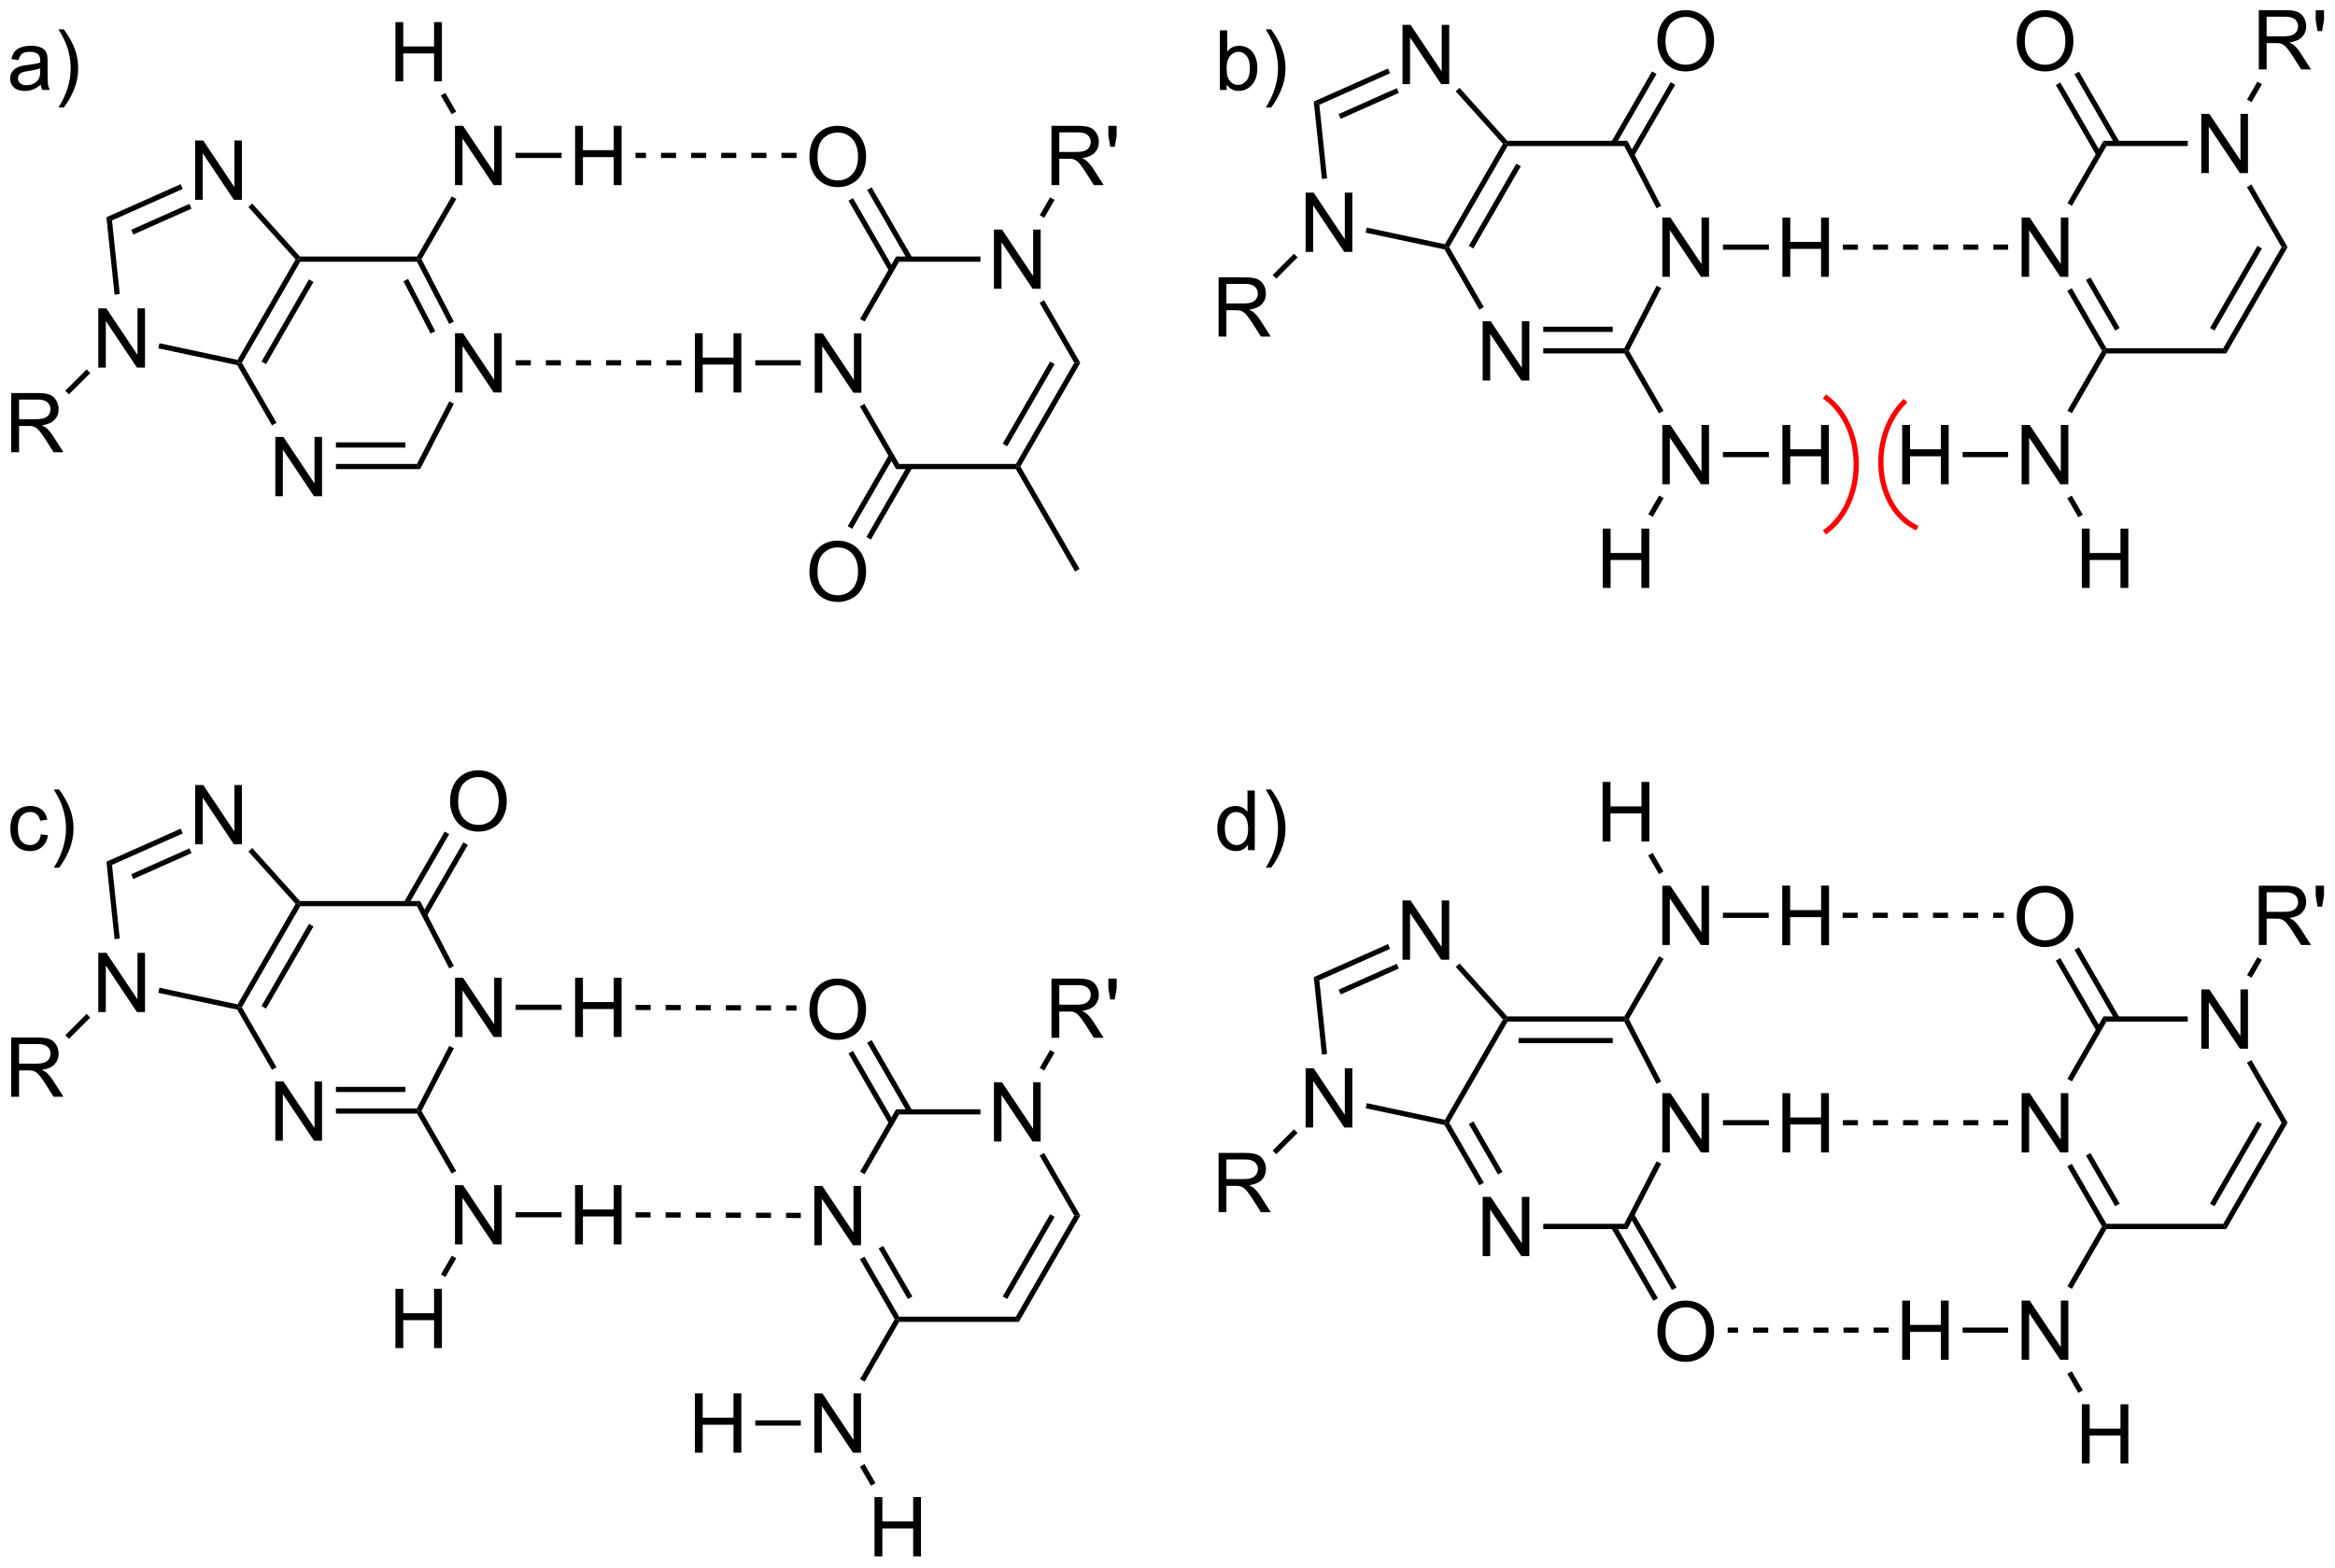 <?xml version="1.0" encoding="UTF-8"?>
<!DOCTYPE svg PUBLIC '-//W3C//DTD SVG 1.0//EN'
          'http://www.w3.org/TR/2001/REC-SVG-20010904/DTD/svg10.dtd'>
<svg stroke-dasharray="none" shape-rendering="auto" xmlns="http://www.w3.org/2000/svg" font-family="'Dialog'" text-rendering="auto" width="615" fill-opacity="1" color-interpolation="auto" color-rendering="auto" preserveAspectRatio="xMidYMid meet" font-size="12px" viewBox="0 0 615 413" fill="black" xmlns:xlink="http://www.w3.org/1999/xlink" stroke="black" image-rendering="auto" stroke-miterlimit="10" stroke-linecap="square" stroke-linejoin="miter" font-style="normal" stroke-width="1" height="413" stroke-dashoffset="0" font-weight="normal" stroke-opacity="1"
><!--Generated by the Batik Graphics2D SVG Generator--><defs id="genericDefs"
  /><g
  ><defs id="defs1"
    ><clipPath clipPathUnits="userSpaceOnUse" id="clipPath1"
      ><path d="M1.18 0.449 L231.713 0.449 L231.713 155.183 L1.18 155.183 L1.18 0.449 Z"
      /></clipPath
      ><clipPath clipPathUnits="userSpaceOnUse" id="clipPath2"
      ><path d="M-0.932 7.86 L-0.932 158.292 L223.191 158.292 L223.191 7.86 Z"
      /></clipPath
    ></defs
    ><g transform="scale(2.667,2.667) translate(-1.18,-0.449) matrix(1.029,0,0,1.029,2.139,-7.636)"
    ><path d="M77.258 45.551 L77.258 39.861 L78.031 39.861 L81.02 44.327 L81.02 39.861 L81.743 39.861 L81.743 45.551 L80.969 45.551 L77.98 41.08 L77.98 45.551 L77.258 45.551 Z" stroke="none" clip-path="url(#clipPath2)"
    /></g
    ><g transform="matrix(2.743,0,0,2.743,2.556,-21.558)"
    ><path d="M94.508 35.592 L94.508 29.901 L95.281 29.901 L98.27 34.368 L98.27 29.901 L98.993 29.901 L98.993 35.592 L98.219 35.592 L95.23 31.12 L95.23 35.592 L94.508 35.592 Z" stroke="none" clip-path="url(#clipPath2)"
    /></g
    ><g transform="matrix(2.743,0,0,2.743,2.556,-21.558)"
    ><path d="M102.22 42.701 L102.798 42.701 L97.048 52.661 L96.759 52.661 L96.615 52.411 ZM99.902 42.576 L95.347 50.466 L95.781 50.716 L100.335 42.826 Z" stroke="none" clip-path="url(#clipPath2)"
    /></g
    ><g transform="matrix(2.743,0,0,2.743,2.556,-21.558)"
    ><path d="M96.615 52.411 L96.759 52.661 L96.615 52.911 L85.115 52.911 L85.403 52.411 Z" stroke="none" clip-path="url(#clipPath2)"
    /></g
    ><g transform="matrix(2.743,0,0,2.743,2.556,-21.558)"
    ><path d="M85.403 52.411 L85.115 52.911 L81.642 46.895 L82.075 46.645 Z" stroke="none" clip-path="url(#clipPath2)"
    /></g
    ><g transform="matrix(2.743,0,0,2.743,2.556,-21.558)"
    ><path d="M82.087 38.736 L81.654 38.486 L85.115 32.492 L85.403 32.992 Z" stroke="none" clip-path="url(#clipPath2)"
    /></g
    ><g transform="matrix(2.743,0,0,2.743,2.556,-21.558)"
    ><path d="M85.403 32.992 L85.115 32.492 L93.211 32.492 L93.211 32.992 Z" stroke="none" clip-path="url(#clipPath2)"
    /></g
    ><g transform="matrix(2.743,0,0,2.743,2.556,-21.558)"
    ><path d="M98.892 36.936 L99.325 36.686 L102.798 42.701 L102.22 42.701 Z" stroke="none" clip-path="url(#clipPath2)"
    /></g
    ><g transform="matrix(2.743,0,0,2.743,2.556,-21.558)"
    ><path d="M100.03 25.633 L100.03 19.942 L102.553 19.942 Q103.314 19.942 103.71 20.095 Q104.106 20.247 104.341 20.636 Q104.579 21.024 104.579 21.495 Q104.579 22.1 104.186 22.517 Q103.795 22.931 102.975 23.042 Q103.275 23.187 103.43 23.327 Q103.759 23.63 104.054 24.083 L105.045 25.633 L104.098 25.633 L103.345 24.448 Q103.014 23.935 102.799 23.663 Q102.587 23.392 102.418 23.283 Q102.25 23.174 102.074 23.133 Q101.948 23.104 101.655 23.104 L100.783 23.104 L100.783 25.633 L100.03 25.633 ZM100.783 22.452 L102.4 22.452 Q102.918 22.452 103.208 22.346 Q103.5 22.24 103.65 22.005 Q103.803 21.769 103.803 21.495 Q103.803 21.091 103.508 20.832 Q103.216 20.571 102.584 20.571 L100.783 20.571 L100.783 22.452 ZM105.673 21.955 L105.494 20.892 L105.494 19.942 L106.291 19.942 L106.291 20.892 L106.105 21.955 L105.673 21.955 Z" stroke="none" clip-path="url(#clipPath2)"
    /></g
    ><g transform="matrix(2.743,0,0,2.743,2.556,-21.558)"
    ><path d="M99.337 28.776 L98.904 28.526 L99.897 26.808 L100.33 27.058 Z" stroke="none" clip-path="url(#clipPath2)"
    /></g
    ><g transform="matrix(2.743,0,0,2.743,2.556,-21.558)"
    ><path d="M76.789 62.798 Q76.789 61.38 77.55 60.58 Q78.311 59.778 79.514 59.778 Q80.301 59.778 80.932 60.156 Q81.566 60.531 81.898 61.204 Q82.231 61.877 82.231 62.731 Q82.231 63.598 81.882 64.281 Q81.533 64.964 80.891 65.316 Q80.252 65.668 79.509 65.668 Q78.707 65.668 78.073 65.28 Q77.441 64.889 77.115 64.219 Q76.789 63.546 76.789 62.798 ZM77.566 62.809 Q77.566 63.839 78.117 64.431 Q78.671 65.021 79.507 65.021 Q80.355 65.021 80.904 64.424 Q81.455 63.826 81.455 62.728 Q81.455 62.032 81.22 61.515 Q80.984 60.997 80.531 60.712 Q80.081 60.425 79.517 60.425 Q78.717 60.425 78.14 60.976 Q77.566 61.525 77.566 62.809 Z" stroke="none" clip-path="url(#clipPath2)"
    /></g
    ><g transform="matrix(2.743,0,0,2.743,2.556,-21.558)"
    ><path d="M84.445 51.501 L80.468 58.389 L80.901 58.639 L84.878 51.751 ZM86.238 52.536 L82.261 59.424 L82.694 59.674 L86.671 52.786 Z" stroke="none" clip-path="url(#clipPath2)"
    /></g
    ><g transform="matrix(2.743,0,0,2.743,2.556,-21.558)"
    ><path d="M76.789 22.961 Q76.789 21.543 77.55 20.743 Q78.311 19.941 79.514 19.941 Q80.301 19.941 80.932 20.319 Q81.566 20.694 81.898 21.367 Q82.231 22.04 82.231 22.894 Q82.231 23.761 81.882 24.444 Q81.533 25.127 80.891 25.479 Q80.252 25.831 79.509 25.831 Q78.707 25.831 78.073 25.443 Q77.441 25.052 77.115 24.382 Q76.789 23.709 76.789 22.961 ZM77.566 22.971 Q77.566 24.002 78.117 24.594 Q78.671 25.184 79.507 25.184 Q80.355 25.184 80.904 24.586 Q81.455 23.989 81.455 22.891 Q81.455 22.195 81.22 21.678 Q80.984 21.16 80.531 20.875 Q80.081 20.588 79.517 20.588 Q78.717 20.588 78.14 21.139 Q77.566 21.688 77.566 22.971 Z" stroke="none" clip-path="url(#clipPath2)"
    /></g
    ><g transform="matrix(2.743,0,0,2.743,2.556,-21.558)"
    ><path d="M86.671 32.617 L82.764 25.851 L82.332 26.101 L86.238 32.867 ZM84.878 33.652 L80.972 26.886 L80.539 27.136 L84.445 33.902 Z" stroke="none" clip-path="url(#clipPath2)"
    /></g
    ><g transform="matrix(2.743,0,0,2.743,2.556,-21.558)"
    ><path d="M65.789 45.551 L65.789 39.861 L66.542 39.861 L66.542 42.197 L69.5 42.197 L69.5 39.861 L70.253 39.861 L70.253 45.551 L69.5 45.551 L69.5 42.868 L66.542 42.868 L66.542 45.551 L65.789 45.551 Z" stroke="none" clip-path="url(#clipPath2)"
    /></g
    ><g transform="matrix(2.743,0,0,2.743,2.556,-21.558)"
    ><path d="M75.961 42.451 L75.961 42.951 L71.593 42.951 L71.593 42.451 Z" stroke="none" clip-path="url(#clipPath2)"
    /></g
    ><g transform="matrix(2.743,0,0,2.743,2.556,-21.558)"
    ><path d="M42.758 45.551 L42.758 39.861 L43.531 39.861 L46.52 44.327 L46.52 39.861 L47.242 39.861 L47.242 45.551 L46.469 45.551 L43.48 41.08 L43.48 45.551 L42.758 45.551 Z" stroke="none" clip-path="url(#clipPath2)"
    /></g
    ><g transform="matrix(2.743,0,0,2.743,2.556,-21.558)"
    ><path d="M54.289 25.633 L54.289 19.942 L55.042 19.942 L55.042 22.279 L58 22.279 L58 19.942 L58.753 19.942 L58.753 25.633 L58 25.633 L58 22.949 L55.042 22.949 L55.042 25.633 L54.289 25.633 Z" stroke="none" clip-path="url(#clipPath2)"
    /></g
    ><g transform="matrix(2.743,0,0,2.743,2.556,-21.558)"
    ><path d="M25.505 55.511 L25.505 49.82 L26.279 49.82 L29.268 54.287 L29.268 49.82 L29.99 49.82 L29.99 55.511 L29.216 55.511 L26.227 51.039 L26.227 55.511 L25.505 55.511 Z" stroke="none" clip-path="url(#clipPath2)"
    /></g
    ><g transform="matrix(2.743,0,0,2.743,2.556,-21.558)"
    ><path d="M42.207 46.404 L42.651 46.634 L39.409 52.911 L39.104 52.411 Z" stroke="none" clip-path="url(#clipPath2)"
    /></g
    ><g transform="matrix(2.743,0,0,2.743,2.556,-21.558)"
    ><path d="M39.104 52.411 L39.409 52.911 L31.325 52.911 L31.325 52.411 ZM37.996 50.341 L31.325 50.341 L31.325 50.841 L37.996 50.841 Z" stroke="none" clip-path="url(#clipPath2)"
    /></g
    ><g transform="matrix(2.743,0,0,2.743,2.556,-21.558)"
    ><path d="M25.619 48.458 L25.186 48.708 L21.846 42.923 L22.007 42.701 L22.295 42.701 Z" stroke="none" clip-path="url(#clipPath2)"
    /></g
    ><g transform="matrix(2.743,0,0,2.743,2.556,-21.558)"
    ><path d="M22.295 42.701 L22.007 42.701 L21.881 42.419 L27.449 32.774 L27.757 32.742 L27.901 32.992 ZM24.613 42.826 L29.168 34.937 L28.735 34.687 L24.18 42.576 Z" stroke="none" clip-path="url(#clipPath2)"
    /></g
    ><g transform="matrix(2.743,0,0,2.743,2.556,-21.558)"
    ><path d="M27.901 32.992 L27.757 32.742 L27.868 32.492 L39.112 32.492 L39.257 32.742 L39.105 32.992 Z" stroke="none" clip-path="url(#clipPath2)"
    /></g
    ><g transform="matrix(2.743,0,0,2.743,2.556,-21.558)"
    ><path d="M39.105 32.992 L39.257 32.742 L39.542 32.748 L42.647 38.739 L42.203 38.969 ZM37.809 34.873 L40.413 39.897 L40.857 39.666 L38.253 34.643 Z" stroke="none" clip-path="url(#clipPath2)"
    /></g
    ><g transform="matrix(2.743,0,0,2.743,2.556,-21.558)"
    ><path d="M42.755 25.633 L42.755 19.942 L43.529 19.942 L46.518 24.409 L46.518 19.942 L47.24 19.942 L47.24 25.633 L46.466 25.633 L43.477 21.161 L43.477 25.633 L42.755 25.633 Z" stroke="none" clip-path="url(#clipPath2)"
    /></g
    ><g transform="matrix(2.743,0,0,2.743,2.556,-21.558)"
    ><path d="M39.542 32.748 L39.257 32.742 L39.112 32.492 L42.448 26.714 L42.881 26.964 Z" stroke="none" clip-path="url(#clipPath2)"
    /></g
    ><g transform="matrix(2.743,0,0,2.743,2.556,-21.558)"
    ><path d="M48.575 23.033 L48.575 22.533 L52.993 22.533 L52.993 23.033 Z" stroke="none" clip-path="url(#clipPath2)"
    /></g
    ><g transform="matrix(2.743,0,0,2.743,2.556,-21.558)"
    ><path d="M37.036 15.674 L37.036 9.983 L37.789 9.983 L37.789 12.32 L40.747 12.32 L40.747 9.983 L41.5 9.983 L41.5 15.674 L40.747 15.674 L40.747 12.99 L37.789 12.99 L37.789 15.674 L37.036 15.674 Z" stroke="none" clip-path="url(#clipPath2)"
    /></g
    ><g transform="matrix(2.743,0,0,2.743,2.556,-21.558)"
    ><path d="M42.869 18.58 L42.436 18.83 L41.395 17.027 L41.828 16.777 Z" stroke="none" clip-path="url(#clipPath2)"
    /></g
    ><g transform="matrix(2.743,0,0,2.743,2.556,-21.558)"
    ><path d="M8.507 43.16 L8.507 37.47 L9.28 37.47 L12.269 41.936 L12.269 37.47 L12.991 37.47 L12.991 43.16 L12.217 43.16 L9.229 38.688 L9.229 43.16 L8.507 43.16 Z" stroke="none" clip-path="url(#clipPath2)"
    /></g
    ><g transform="matrix(2.743,0,0,2.743,2.556,-21.558)"
    ><path d="M17.81 27.046 L17.81 21.355 L18.584 21.355 L21.573 25.822 L21.573 21.355 L22.295 21.355 L22.295 27.046 L21.521 27.046 L18.532 22.574 L18.532 27.046 L17.81 27.046 Z" stroke="none" clip-path="url(#clipPath2)"
    /></g
    ><g transform="matrix(2.743,0,0,2.743,2.556,-21.558)"
    ><path d="M21.881 42.419 L22.007 42.701 L21.846 42.923 L14.274 41.313 L14.378 40.824 Z" stroke="none" clip-path="url(#clipPath2)"
    /></g
    ><g transform="matrix(2.743,0,0,2.743,2.556,-21.558)"
    ><path d="M10.567 36.1 L10.069 36.152 L9.288 28.719 L9.823 29.028 Z" stroke="none" clip-path="url(#clipPath2)"
    /></g
    ><g transform="matrix(2.743,0,0,2.743,2.556,-21.558)"
    ><path d="M9.823 29.028 L9.288 28.719 L16.412 25.547 L16.616 26.004 ZM11.873 30.381 L17.458 27.895 L17.254 27.438 L11.67 29.924 Z" stroke="none" clip-path="url(#clipPath2)"
    /></g
    ><g transform="matrix(2.743,0,0,2.743,2.556,-21.558)"
    ><path d="M22.917 27.74 L23.288 27.406 L27.868 32.492 L27.757 32.742 L27.449 32.774 Z" stroke="none" clip-path="url(#clipPath2)"
    /></g
    ><g transform="matrix(2.743,0,0,2.743,2.556,-21.558)"
    ><path d="M0.147 51.292 L0.147 45.601 L2.67 45.601 Q3.431 45.601 3.827 45.754 Q4.223 45.907 4.458 46.295 Q4.697 46.683 4.697 47.154 Q4.697 47.76 4.303 48.176 Q3.913 48.59 3.092 48.702 Q3.392 48.846 3.548 48.986 Q3.876 49.289 4.171 49.742 L5.162 51.292 L4.215 51.292 L3.462 50.107 Q3.131 49.594 2.916 49.323 Q2.704 49.051 2.536 48.942 Q2.368 48.834 2.192 48.792 Q2.065 48.764 1.772 48.764 L0.9 48.764 L0.9 51.292 L0.147 51.292 ZM0.9 48.112 L2.518 48.112 Q3.035 48.112 3.325 48.005 Q3.617 47.899 3.768 47.664 Q3.92 47.428 3.92 47.154 Q3.92 46.75 3.625 46.492 Q3.333 46.23 2.701 46.23 L0.9 46.23 L0.9 48.112 Z" stroke="none" clip-path="url(#clipPath2)"
    /></g
    ><g transform="matrix(2.743,0,0,2.743,2.556,-21.558)"
    ><path d="M7.382 43.332 L7.736 43.686 L5.691 45.731 L5.337 45.377 Z" stroke="none" clip-path="url(#clipPath2)"
    /></g
    ><g transform="matrix(2.743,0,0,2.743,2.556,-21.558)"
    ><path d="M75.55 22.533 L74.105 22.533 L74.105 23.033 L75.55 23.033 ZM72.659 22.533 L71.213 22.533 L71.213 23.033 L72.659 23.033 ZM69.768 22.533 L68.322 22.533 L68.322 23.033 L69.768 23.033 ZM66.876 22.533 L65.431 22.533 L65.431 23.033 L66.876 23.033 ZM63.985 22.533 L62.539 22.533 L62.539 23.033 L63.985 23.033 ZM61.094 22.533 L60.093 22.533 L60.093 23.033 L61.094 23.033 Z" stroke="none" clip-path="url(#clipPath2)"
    /></g
    ><g transform="matrix(2.743,0,0,2.743,2.556,-21.558)"
    ><path d="M64.493 42.451 L63.047 42.451 L63.047 42.951 L64.493 42.951 ZM61.601 42.451 L60.156 42.451 L60.156 42.951 L61.601 42.951 ZM58.71 42.451 L57.264 42.451 L57.264 42.951 L58.71 42.951 ZM55.819 42.451 L54.373 42.451 L54.373 42.951 L55.819 42.951 ZM52.927 42.451 L51.482 42.451 L51.482 42.951 L52.927 42.951 ZM50.036 42.451 L48.59 42.451 L48.59 42.951 L50.036 42.951 Z" stroke="none" clip-path="url(#clipPath2)"
    /></g
    ><g transform="matrix(2.743,0,0,2.743,2.556,-21.558)"
    ><path d="M193.185 34.442 L193.185 28.751 L193.959 28.751 L196.948 33.218 L196.948 28.751 L197.67 28.751 L197.67 34.442 L196.896 34.442 L193.907 29.97 L193.907 34.442 L193.185 34.442 Z" stroke="none" clip-path="url(#clipPath2)"
    /></g
    ><g transform="matrix(2.743,0,0,2.743,2.556,-21.558)"
    ><path d="M210.435 24.483 L210.435 18.792 L211.209 18.792 L214.198 23.259 L214.198 18.792 L214.92 18.792 L214.92 24.483 L214.146 24.483 L211.157 20.011 L211.157 24.483 L210.435 24.483 Z" stroke="none" clip-path="url(#clipPath2)"
    /></g
    ><g transform="matrix(2.743,0,0,2.743,2.556,-21.558)"
    ><path d="M218.148 31.592 L218.725 31.592 L212.831 41.801 L212.542 41.301 ZM215.83 31.467 L211.275 39.356 L211.708 39.606 L216.263 31.717 Z" stroke="none" clip-path="url(#clipPath2)"
    /></g
    ><g transform="matrix(2.743,0,0,2.743,2.556,-21.558)"
    ><path d="M212.542 41.301 L212.831 41.801 L201.331 41.801 L201.187 41.551 L201.331 41.301 Z" stroke="none" clip-path="url(#clipPath2)"
    /></g
    ><g transform="matrix(2.743,0,0,2.743,2.556,-21.558)"
    ><path d="M201.331 41.301 L201.187 41.551 L200.898 41.551 L197.569 35.786 L198.002 35.536 ZM202.598 39.356 L199.795 34.501 L199.362 34.751 L202.165 39.606 Z" stroke="none" clip-path="url(#clipPath2)"
    /></g
    ><g transform="matrix(2.743,0,0,2.743,2.556,-21.558)"
    ><path d="M198.015 27.626 L197.582 27.376 L201.042 21.383 L201.331 21.883 Z" stroke="none" clip-path="url(#clipPath2)"
    /></g
    ><g transform="matrix(2.743,0,0,2.743,2.556,-21.558)"
    ><path d="M201.331 21.883 L201.042 21.383 L209.139 21.383 L209.139 21.883 Z" stroke="none" clip-path="url(#clipPath2)"
    /></g
    ><g transform="matrix(2.743,0,0,2.743,2.556,-21.558)"
    ><path d="M214.819 25.827 L215.252 25.577 L218.725 31.592 L218.148 31.592 Z" stroke="none" clip-path="url(#clipPath2)"
    /></g
    ><g transform="matrix(2.743,0,0,2.743,2.556,-21.558)"
    ><path d="M215.958 14.524 L215.958 8.833 L218.481 8.833 Q219.242 8.833 219.637 8.985 Q220.033 9.138 220.269 9.526 Q220.507 9.915 220.507 10.386 Q220.507 10.991 220.114 11.408 Q219.723 11.822 218.903 11.933 Q219.203 12.078 219.358 12.218 Q219.687 12.521 219.982 12.973 L220.973 14.524 L220.026 14.524 L219.273 13.338 Q218.941 12.826 218.726 12.554 Q218.514 12.282 218.346 12.174 Q218.178 12.065 218.002 12.024 Q217.875 11.995 217.583 11.995 L216.711 11.995 L216.711 14.524 L215.958 14.524 ZM216.711 11.343 L218.328 11.343 Q218.846 11.343 219.135 11.237 Q219.428 11.131 219.578 10.895 Q219.731 10.66 219.731 10.386 Q219.731 9.982 219.436 9.723 Q219.143 9.462 218.512 9.462 L216.711 9.462 L216.711 11.343 ZM221.6 10.846 L221.422 9.783 L221.422 8.833 L222.219 8.833 L222.219 9.783 L222.033 10.846 L221.6 10.846 Z" stroke="none" clip-path="url(#clipPath2)"
    /></g
    ><g transform="matrix(2.743,0,0,2.743,2.556,-21.558)"
    ><path d="M215.265 17.667 L214.832 17.417 L215.824 15.698 L216.257 15.948 Z" stroke="none" clip-path="url(#clipPath2)"
    /></g
    ><g transform="matrix(2.743,0,0,2.743,2.556,-21.558)"
    ><path d="M193.185 54.361 L193.185 48.67 L193.959 48.67 L196.948 53.136 L196.948 48.67 L197.67 48.67 L197.67 54.361 L196.896 54.361 L193.907 49.889 L193.907 54.361 L193.185 54.361 Z" stroke="none" clip-path="url(#clipPath2)"
    /></g
    ><g transform="matrix(2.743,0,0,2.743,2.556,-21.558)"
    ><path d="M200.898 41.551 L201.187 41.551 L201.331 41.801 L198.015 47.545 L197.582 47.295 Z" stroke="none" clip-path="url(#clipPath2)"
    /></g
    ><g transform="matrix(2.743,0,0,2.743,2.556,-21.558)"
    ><path d="M192.717 11.852 Q192.717 10.434 193.478 9.634 Q194.238 8.832 195.442 8.832 Q196.229 8.832 196.86 9.21 Q197.494 9.585 197.825 10.258 Q198.159 10.931 198.159 11.785 Q198.159 12.652 197.81 13.335 Q197.46 14.018 196.819 14.37 Q196.179 14.722 195.437 14.722 Q194.634 14.722 194 14.334 Q193.369 13.943 193.043 13.273 Q192.717 12.6 192.717 11.852 ZM193.493 11.862 Q193.493 12.892 194.044 13.485 Q194.598 14.075 195.434 14.075 Q196.283 14.075 196.832 13.477 Q197.383 12.879 197.383 11.782 Q197.383 11.086 197.147 10.568 Q196.912 10.051 196.459 9.766 Q196.009 9.479 195.444 9.479 Q194.645 9.479 194.068 10.03 Q193.493 10.579 193.493 11.862 Z" stroke="none" clip-path="url(#clipPath2)"
    /></g
    ><g transform="matrix(2.743,0,0,2.743,2.556,-21.558)"
    ><path d="M202.598 21.508 L198.692 14.742 L198.259 14.992 L202.165 21.758 ZM200.806 22.543 L196.899 15.777 L196.466 16.027 L200.373 22.793 Z" stroke="none" clip-path="url(#clipPath2)"
    /></g
    ><g transform="matrix(2.743,0,0,2.743,2.556,-21.558)"
    ><path d="M158.685 34.442 L158.685 28.751 L159.459 28.751 L162.448 33.218 L162.448 28.751 L163.17 28.751 L163.17 34.442 L162.396 34.442 L159.407 29.97 L159.407 34.442 L158.685 34.442 Z" stroke="none" clip-path="url(#clipPath2)"
    /></g
    ><g transform="matrix(2.743,0,0,2.743,2.556,-21.558)"
    ><path d="M141.433 44.401 L141.433 38.711 L142.207 38.711 L145.196 43.177 L145.196 38.711 L145.918 38.711 L145.918 44.401 L145.144 44.401 L142.155 39.929 L142.155 44.401 L141.433 44.401 Z" stroke="none" clip-path="url(#clipPath2)"
    /></g
    ><g transform="matrix(2.743,0,0,2.743,2.556,-21.558)"
    ><path d="M158.135 35.295 L158.579 35.524 L155.469 41.545 L155.184 41.551 L155.032 41.301 Z" stroke="none" clip-path="url(#clipPath2)"
    /></g
    ><g transform="matrix(2.743,0,0,2.743,2.556,-21.558)"
    ><path d="M155.032 41.301 L155.184 41.551 L155.04 41.801 L147.252 41.801 L147.252 41.301 ZM153.924 39.231 L147.252 39.231 L147.252 39.731 L153.924 39.731 Z" stroke="none" clip-path="url(#clipPath2)"
    /></g
    ><g transform="matrix(2.743,0,0,2.743,2.556,-21.558)"
    ><path d="M141.547 37.349 L141.113 37.599 L137.773 31.813 L137.934 31.592 L138.223 31.592 Z" stroke="none" clip-path="url(#clipPath2)"
    /></g
    ><g transform="matrix(2.743,0,0,2.743,2.556,-21.558)"
    ><path d="M138.223 31.592 L137.934 31.592 L137.809 31.31 L143.377 21.665 L143.684 21.633 L143.829 21.883 ZM140.541 31.717 L145.096 23.828 L144.663 23.578 L140.108 31.467 Z" stroke="none" clip-path="url(#clipPath2)"
    /></g
    ><g transform="matrix(2.743,0,0,2.743,2.556,-21.558)"
    ><path d="M143.829 21.883 L143.684 21.633 L143.796 21.383 L155.336 21.383 L155.032 21.883 Z" stroke="none" clip-path="url(#clipPath2)"
    /></g
    ><g transform="matrix(2.743,0,0,2.743,2.556,-21.558)"
    ><path d="M155.032 21.883 L155.336 21.383 L158.574 27.63 L158.13 27.86 Z" stroke="none" clip-path="url(#clipPath2)"
    /></g
    ><g transform="matrix(2.743,0,0,2.743,2.556,-21.558)"
    ><path d="M158.214 11.852 Q158.214 10.434 158.975 9.634 Q159.736 8.832 160.939 8.832 Q161.726 8.832 162.358 9.21 Q162.992 9.585 163.323 10.258 Q163.657 10.931 163.657 11.785 Q163.657 12.652 163.307 13.335 Q162.958 14.018 162.316 14.37 Q161.677 14.722 160.934 14.722 Q160.132 14.722 159.498 14.334 Q158.867 13.943 158.541 13.273 Q158.214 12.6 158.214 11.852 ZM158.991 11.862 Q158.991 12.892 159.542 13.485 Q160.096 14.075 160.932 14.075 Q161.78 14.075 162.329 13.477 Q162.88 12.879 162.88 11.782 Q162.88 11.086 162.645 10.568 Q162.409 10.051 161.957 9.766 Q161.506 9.479 160.942 9.479 Q160.142 9.479 159.565 10.03 Q158.991 10.579 158.991 11.862 Z" stroke="none" clip-path="url(#clipPath2)"
    /></g
    ><g transform="matrix(2.743,0,0,2.743,2.556,-21.558)"
    ><path d="M155.966 22.849 L159.919 16.002 L159.486 15.752 L155.533 22.599 ZM154.206 21.758 L158.127 14.966 L157.694 14.716 L153.773 21.508 Z" stroke="none" clip-path="url(#clipPath2)"
    /></g
    ><g transform="matrix(2.743,0,0,2.743,2.556,-21.558)"
    ><path d="M124.434 32.051 L124.434 26.36 L125.208 26.36 L128.197 30.827 L128.197 26.36 L128.919 26.36 L128.919 32.051 L128.145 32.051 L125.156 27.579 L125.156 32.051 L124.434 32.051 Z" stroke="none" clip-path="url(#clipPath2)"
    /></g
    ><g transform="matrix(2.743,0,0,2.743,2.556,-21.558)"
    ><path d="M133.738 15.937 L133.738 10.246 L134.512 10.246 L137.501 14.713 L137.501 10.246 L138.223 10.246 L138.223 15.937 L137.449 15.937 L134.46 11.465 L134.46 15.937 L133.738 15.937 Z" stroke="none" clip-path="url(#clipPath2)"
    /></g
    ><g transform="matrix(2.743,0,0,2.743,2.556,-21.558)"
    ><path d="M137.809 31.31 L137.934 31.592 L137.773 31.813 L130.202 30.204 L130.305 29.715 Z" stroke="none" clip-path="url(#clipPath2)"
    /></g
    ><g transform="matrix(2.743,0,0,2.743,2.556,-21.558)"
    ><path d="M126.494 24.991 L125.997 25.043 L125.216 17.61 L125.751 17.919 Z" stroke="none" clip-path="url(#clipPath2)"
    /></g
    ><g transform="matrix(2.743,0,0,2.743,2.556,-21.558)"
    ><path d="M125.751 17.919 L125.216 17.61 L132.34 14.438 L132.543 14.895 ZM127.801 19.272 L133.385 16.785 L133.182 16.329 L127.598 18.815 Z" stroke="none" clip-path="url(#clipPath2)"
    /></g
    ><g transform="matrix(2.743,0,0,2.743,2.556,-21.558)"
    ><path d="M138.844 16.631 L139.216 16.297 L143.796 21.383 L143.684 21.633 L143.377 21.665 Z" stroke="none" clip-path="url(#clipPath2)"
    /></g
    ><g transform="matrix(2.743,0,0,2.743,2.556,-21.558)"
    ><path d="M116.075 40.183 L116.075 34.492 L118.598 34.492 Q119.359 34.492 119.755 34.645 Q120.151 34.797 120.386 35.186 Q120.624 35.574 120.624 36.045 Q120.624 36.65 120.231 37.067 Q119.84 37.481 119.02 37.592 Q119.32 37.737 119.475 37.877 Q119.804 38.18 120.099 38.633 L121.09 40.183 L120.143 40.183 L119.39 38.998 Q119.058 38.485 118.844 38.213 Q118.632 37.942 118.463 37.833 Q118.295 37.724 118.119 37.683 Q117.992 37.654 117.7 37.654 L116.828 37.654 L116.828 40.183 L116.075 40.183 ZM116.828 37.002 L118.445 37.002 Q118.963 37.002 119.253 36.896 Q119.545 36.79 119.695 36.555 Q119.848 36.319 119.848 36.045 Q119.848 35.641 119.553 35.382 Q119.26 35.121 118.629 35.121 L116.828 35.121 L116.828 37.002 Z" stroke="none" clip-path="url(#clipPath2)"
    /></g
    ><g transform="matrix(2.743,0,0,2.743,2.556,-21.558)"
    ><path d="M123.31 32.223 L123.663 32.577 L121.618 34.622 L121.265 34.268 Z" stroke="none" clip-path="url(#clipPath2)"
    /></g
    ><g transform="matrix(2.743,0,0,2.743,2.556,-21.558)"
    ><path d="M158.683 54.361 L158.683 48.67 L159.457 48.67 L162.446 53.136 L162.446 48.67 L163.168 48.67 L163.168 54.361 L162.394 54.361 L159.405 49.889 L159.405 54.361 L158.683 54.361 Z" stroke="none" clip-path="url(#clipPath2)"
    /></g
    ><g transform="matrix(2.743,0,0,2.743,2.556,-21.558)"
    ><path d="M155.04 41.801 L155.184 41.551 L155.469 41.545 L158.797 47.308 L158.363 47.558 Z" stroke="none" clip-path="url(#clipPath2)"
    /></g
    ><g transform="matrix(2.743,0,0,2.743,2.556,-21.558)"
    ><path d="M170.214 54.361 L170.214 48.67 L170.967 48.67 L170.967 51.007 L173.925 51.007 L173.925 48.67 L174.678 48.67 L174.678 54.361 L173.925 54.361 L173.925 51.677 L170.967 51.677 L170.967 54.361 L170.214 54.361 Z" stroke="none" clip-path="url(#clipPath2)"
    /></g
    ><g transform="matrix(2.743,0,0,2.743,2.556,-21.558)"
    ><path d="M164.502 51.761 L164.502 51.261 L168.918 51.261 L168.918 51.761 Z" stroke="none" clip-path="url(#clipPath2)"
    /></g
    ><g transform="matrix(2.743,0,0,2.743,2.556,-21.558)"
    ><path d="M152.964 64.32 L152.964 58.629 L153.717 58.629 L153.717 60.966 L156.675 60.966 L156.675 58.629 L157.428 58.629 L157.428 64.32 L156.675 64.32 L156.675 61.636 L153.717 61.636 L153.717 64.32 L152.964 64.32 Z" stroke="none" clip-path="url(#clipPath2)"
    /></g
    ><g transform="matrix(2.743,0,0,2.743,2.556,-21.558)"
    ><path d="M158.376 55.442 L158.809 55.692 L157.768 57.494 L157.335 57.244 Z" stroke="none" clip-path="url(#clipPath2)"
    /></g
    ><g transform="matrix(2.743,0,0,2.743,2.556,-21.558)"
    ><path d="M170.216 34.442 L170.216 28.751 L170.969 28.751 L170.969 31.088 L173.927 31.088 L173.927 28.751 L174.68 28.751 L174.68 34.442 L173.927 34.442 L173.927 31.759 L170.969 31.759 L170.969 34.442 L170.216 34.442 Z" stroke="none" clip-path="url(#clipPath2)"
    /></g
    ><g transform="matrix(2.743,0,0,2.743,2.556,-21.558)"
    ><path d="M164.505 31.842 L164.505 31.342 L168.92 31.342 L168.92 31.842 Z" stroke="none" clip-path="url(#clipPath2)"
    /></g
    ><g transform="matrix(2.743,0,0,2.743,2.556,-21.558)"
    ><path d="M181.716 54.361 L181.716 48.67 L182.469 48.67 L182.469 51.007 L185.427 51.007 L185.427 48.67 L186.18 48.67 L186.18 54.361 L185.427 54.361 L185.427 51.677 L182.469 51.677 L182.469 54.361 L181.716 54.361 Z" stroke="none" clip-path="url(#clipPath2)"
    /></g
    ><g transform="matrix(2.743,0,0,2.743,2.556,-21.558)"
    ><path d="M191.889 51.261 L191.889 51.761 L187.52 51.761 L187.52 51.261 Z" stroke="none" clip-path="url(#clipPath2)"
    /></g
    ><g transform="matrix(2.743,0,0,2.743,2.556,-21.558)"
    ><path d="M198.966 64.32 L198.966 58.629 L199.719 58.629 L199.719 60.966 L202.677 60.966 L202.677 58.629 L203.43 58.629 L203.43 64.32 L202.677 64.32 L202.677 61.636 L199.719 61.636 L199.719 64.32 L198.966 64.32 Z" stroke="none" clip-path="url(#clipPath2)"
    /></g
    ><g transform="matrix(2.743,0,0,2.743,2.556,-21.558)"
    ><path d="M197.569 55.705 L198.002 55.455 L199.06 57.287 L198.627 57.537 Z" stroke="none" clip-path="url(#clipPath2)"
    /></g
    ><g transform="matrix(2.743,0,0,2.743,2.556,-21.558)"
    ><path d="M176.02 31.842 L177.466 31.842 L177.466 31.342 L176.02 31.342 ZM178.912 31.842 L180.357 31.842 L180.357 31.342 L178.912 31.342 ZM181.803 31.842 L183.249 31.842 L183.249 31.342 L181.803 31.342 ZM184.694 31.842 L186.14 31.842 L186.14 31.342 L184.694 31.342 ZM187.586 31.842 L189.031 31.842 L189.031 31.342 L187.586 31.342 ZM190.477 31.842 L191.889 31.842 L191.889 31.342 L190.477 31.342 Z" stroke="none" clip-path="url(#clipPath2)"
    /></g
    ><g fill="red" transform="matrix(2.743,0,0,2.743,2.556,-21.558)" stroke="red"
    ><path d="M174.601 59.044 C176.43 57.681 177.554 55.175 177.554 52.465 L177.554 52.215 L177.054 52.215 L177.054 52.465 C177.054 55.017 176.004 57.375 174.302 58.643 L174.102 58.792 L174.4 59.194 L174.601 59.044 ZM177.554 52.465 C177.554 51.114 177.275 49.813 176.768 48.679 C176.258 47.539 175.518 46.568 174.601 45.885 L174.4 45.735 L174.102 46.136 L174.302 46.286 C175.15 46.918 175.837 47.821 176.312 48.883 C176.79 49.953 177.054 51.184 177.054 52.465 L177.054 52.715 L177.554 52.715 L177.554 52.465 Z" stroke="none" clip-path="url(#clipPath2)"
    /></g
    ><g fill="red" transform="matrix(2.743,0,0,2.743,2.556,-21.558)" stroke="red"
    ><path d="M181.683 46.334 C180.072 47.965 179.223 50.529 179.454 53.069 L179.477 53.318 L179.975 53.273 L179.952 53.024 C179.734 50.631 180.531 48.212 182.039 46.685 L182.214 46.508 L181.859 46.156 L181.683 46.334 ZM179.454 53.069 C179.569 54.34 179.946 55.508 180.526 56.477 C181.111 57.453 181.901 58.225 182.836 58.69 L183.06 58.801 L183.282 58.353 L183.059 58.242 C182.21 57.819 181.49 57.114 180.955 56.219 C180.414 55.316 180.061 54.219 179.952 53.024 L179.929 52.775 L179.431 52.82 L179.454 53.069 Z" stroke="none" clip-path="url(#clipPath2)"
    /></g
    ><g transform="matrix(2.743,0,0,2.743,2.556,-21.558)"
    ><path d="M77.258 127.442 L77.258 121.751 L78.031 121.751 L81.02 126.218 L81.02 121.751 L81.743 121.751 L81.743 127.442 L80.969 127.442 L77.98 122.97 L77.98 127.442 L77.258 127.442 Z" stroke="none" clip-path="url(#clipPath2)"
    /></g
    ><g transform="matrix(2.743,0,0,2.743,2.556,-21.558)"
    ><path d="M94.508 117.483 L94.508 111.792 L95.281 111.792 L98.27 116.259 L98.27 111.792 L98.993 111.792 L98.993 117.483 L98.219 117.483 L95.23 113.011 L95.23 117.483 L94.508 117.483 Z" stroke="none" clip-path="url(#clipPath2)"
    /></g
    ><g transform="matrix(2.743,0,0,2.743,2.556,-21.558)"
    ><path d="M102.22 124.592 L102.798 124.592 L96.903 134.801 L96.615 134.301 ZM99.902 124.467 L95.347 132.356 L95.781 132.606 L100.335 124.717 Z" stroke="none" clip-path="url(#clipPath2)"
    /></g
    ><g transform="matrix(2.743,0,0,2.743,2.556,-21.558)"
    ><path d="M96.615 134.301 L96.903 134.801 L85.403 134.801 L85.259 134.551 L85.403 134.301 Z" stroke="none" clip-path="url(#clipPath2)"
    /></g
    ><g transform="matrix(2.743,0,0,2.743,2.556,-21.558)"
    ><path d="M85.403 134.301 L85.259 134.551 L84.97 134.551 L81.642 128.786 L82.075 128.536 ZM86.671 132.356 L83.867 127.501 L83.434 127.751 L86.238 132.606 Z" stroke="none" clip-path="url(#clipPath2)"
    /></g
    ><g transform="matrix(2.743,0,0,2.743,2.556,-21.558)"
    ><path d="M82.087 120.626 L81.654 120.376 L85.115 114.383 L85.403 114.883 Z" stroke="none" clip-path="url(#clipPath2)"
    /></g
    ><g transform="matrix(2.743,0,0,2.743,2.556,-21.558)"
    ><path d="M85.403 114.883 L85.115 114.383 L93.211 114.383 L93.211 114.883 Z" stroke="none" clip-path="url(#clipPath2)"
    /></g
    ><g transform="matrix(2.743,0,0,2.743,2.556,-21.558)"
    ><path d="M98.892 118.827 L99.325 118.577 L102.798 124.592 L102.22 124.592 Z" stroke="none" clip-path="url(#clipPath2)"
    /></g
    ><g transform="matrix(2.743,0,0,2.743,2.556,-21.558)"
    ><path d="M100.03 107.523 L100.03 101.833 L102.553 101.833 Q103.314 101.833 103.71 101.985 Q104.106 102.138 104.341 102.526 Q104.579 102.915 104.579 103.385 Q104.579 103.991 104.186 104.408 Q103.795 104.822 102.975 104.933 Q103.275 105.078 103.43 105.218 Q103.759 105.52 104.054 105.973 L105.045 107.523 L104.098 107.523 L103.345 106.338 Q103.014 105.826 102.799 105.554 Q102.587 105.282 102.418 105.174 Q102.25 105.065 102.074 105.024 Q101.948 104.995 101.655 104.995 L100.783 104.995 L100.783 107.523 L100.03 107.523 ZM100.783 104.343 L102.4 104.343 Q102.918 104.343 103.208 104.237 Q103.5 104.131 103.65 103.895 Q103.803 103.66 103.803 103.385 Q103.803 102.982 103.508 102.723 Q103.216 102.462 102.584 102.462 L100.783 102.462 L100.783 104.343 ZM105.673 103.846 L105.494 102.782 L105.494 101.833 L106.291 101.833 L106.291 102.782 L106.105 103.846 L105.673 103.846 Z" stroke="none" clip-path="url(#clipPath2)"
    /></g
    ><g transform="matrix(2.743,0,0,2.743,2.556,-21.558)"
    ><path d="M99.337 110.667 L98.904 110.417 L99.897 108.698 L100.33 108.948 Z" stroke="none" clip-path="url(#clipPath2)"
    /></g
    ><g transform="matrix(2.743,0,0,2.743,2.556,-21.558)"
    ><path d="M77.258 147.361 L77.258 141.67 L78.031 141.67 L81.02 146.137 L81.02 141.67 L81.743 141.67 L81.743 147.361 L80.969 147.361 L77.98 142.889 L77.98 147.361 L77.258 147.361 Z" stroke="none" clip-path="url(#clipPath2)"
    /></g
    ><g transform="matrix(2.743,0,0,2.743,2.556,-21.558)"
    ><path d="M84.97 134.551 L85.259 134.551 L85.403 134.801 L82.087 140.545 L81.654 140.295 Z" stroke="none" clip-path="url(#clipPath2)"
    /></g
    ><g transform="matrix(2.743,0,0,2.743,2.556,-21.558)"
    ><path d="M76.789 104.852 Q76.789 103.434 77.55 102.634 Q78.311 101.832 79.514 101.832 Q80.301 101.832 80.932 102.21 Q81.566 102.585 81.898 103.258 Q82.231 103.931 82.231 104.785 Q82.231 105.651 81.882 106.335 Q81.533 107.018 80.891 107.37 Q80.252 107.722 79.509 107.722 Q78.707 107.722 78.073 107.334 Q77.441 106.943 77.115 106.273 Q76.789 105.6 76.789 104.852 ZM77.566 104.862 Q77.566 105.892 78.117 106.485 Q78.671 107.075 79.507 107.075 Q80.355 107.075 80.904 106.477 Q81.455 105.879 81.455 104.782 Q81.455 104.086 81.22 103.568 Q80.984 103.051 80.531 102.766 Q80.081 102.479 79.517 102.479 Q78.717 102.479 78.14 103.03 Q77.566 103.579 77.566 104.862 Z" stroke="none" clip-path="url(#clipPath2)"
    /></g
    ><g transform="matrix(2.743,0,0,2.743,2.556,-21.558)"
    ><path d="M86.671 114.508 L82.764 107.742 L82.332 107.992 L86.238 114.758 ZM84.878 115.543 L80.972 108.777 L80.539 109.027 L84.445 115.793 Z" stroke="none" clip-path="url(#clipPath2)"
    /></g
    ><g transform="matrix(2.743,0,0,2.743,2.556,-21.558)"
    ><path d="M42.758 107.442 L42.758 101.751 L43.531 101.751 L46.52 106.218 L46.52 101.751 L47.242 101.751 L47.242 107.442 L46.469 107.442 L43.48 102.97 L43.48 107.442 L42.758 107.442 Z" stroke="none" clip-path="url(#clipPath2)"
    /></g
    ><g transform="matrix(2.743,0,0,2.743,2.556,-21.558)"
    ><path d="M25.505 117.401 L25.505 111.711 L26.279 111.711 L29.268 116.177 L29.268 111.711 L29.99 111.711 L29.99 117.401 L29.216 117.401 L26.227 112.93 L26.227 117.401 L25.505 117.401 Z" stroke="none" clip-path="url(#clipPath2)"
    /></g
    ><g transform="matrix(2.743,0,0,2.743,2.556,-21.558)"
    ><path d="M42.207 108.295 L42.651 108.524 L39.541 114.545 L39.257 114.551 L39.104 114.301 Z" stroke="none" clip-path="url(#clipPath2)"
    /></g
    ><g transform="matrix(2.743,0,0,2.743,2.556,-21.558)"
    ><path d="M39.104 114.301 L39.257 114.551 L39.112 114.801 L31.325 114.801 L31.325 114.301 ZM37.996 112.231 L31.325 112.231 L31.325 112.731 L37.996 112.731 Z" stroke="none" clip-path="url(#clipPath2)"
    /></g
    ><g transform="matrix(2.743,0,0,2.743,2.556,-21.558)"
    ><path d="M25.619 110.349 L25.186 110.599 L21.846 104.814 L22.007 104.592 L22.295 104.592 Z" stroke="none" clip-path="url(#clipPath2)"
    /></g
    ><g transform="matrix(2.743,0,0,2.743,2.556,-21.558)"
    ><path d="M22.295 104.592 L22.007 104.592 L21.881 104.31 L27.449 94.665 L27.757 94.633 L27.901 94.883 ZM24.613 104.717 L29.168 96.828 L28.735 96.578 L24.18 104.467 Z" stroke="none" clip-path="url(#clipPath2)"
    /></g
    ><g transform="matrix(2.743,0,0,2.743,2.556,-21.558)"
    ><path d="M27.901 94.883 L27.757 94.633 L27.868 94.383 L39.409 94.383 L39.105 94.883 Z" stroke="none" clip-path="url(#clipPath2)"
    /></g
    ><g transform="matrix(2.743,0,0,2.743,2.556,-21.558)"
    ><path d="M39.105 94.883 L39.409 94.383 L42.647 100.629 L42.203 100.86 Z" stroke="none" clip-path="url(#clipPath2)"
    /></g
    ><g transform="matrix(2.743,0,0,2.743,2.556,-21.558)"
    ><path d="M42.287 84.852 Q42.287 83.434 43.048 82.634 Q43.809 81.832 45.012 81.832 Q45.799 81.832 46.43 82.21 Q47.064 82.585 47.395 83.258 Q47.729 83.931 47.729 84.785 Q47.729 85.651 47.38 86.335 Q47.03 87.018 46.389 87.37 Q45.749 87.722 45.007 87.722 Q44.204 87.722 43.57 87.334 Q42.939 86.943 42.613 86.273 Q42.287 85.6 42.287 84.852 ZM43.063 84.862 Q43.063 85.892 43.614 86.485 Q44.168 87.075 45.004 87.075 Q45.853 87.075 46.401 86.477 Q46.953 85.879 46.953 84.782 Q46.953 84.086 46.717 83.568 Q46.482 83.051 46.029 82.766 Q45.579 82.479 45.014 82.479 Q44.215 82.479 43.638 83.03 Q43.063 83.579 43.063 84.862 Z" stroke="none" clip-path="url(#clipPath2)"
    /></g
    ><g transform="matrix(2.743,0,0,2.743,2.556,-21.558)"
    ><path d="M40.038 95.849 L43.992 89.001 L43.559 88.751 L39.605 95.599 ZM38.278 94.758 L42.199 87.966 L41.766 87.716 L37.845 94.508 Z" stroke="none" clip-path="url(#clipPath2)"
    /></g
    ><g transform="matrix(2.743,0,0,2.743,2.556,-21.558)"
    ><path d="M8.507 105.051 L8.507 99.36 L9.28 99.36 L12.269 103.827 L12.269 99.36 L12.991 99.36 L12.991 105.051 L12.217 105.051 L9.229 100.579 L9.229 105.051 L8.507 105.051 Z" stroke="none" clip-path="url(#clipPath2)"
    /></g
    ><g transform="matrix(2.743,0,0,2.743,2.556,-21.558)"
    ><path d="M17.81 88.937 L17.81 83.246 L18.584 83.246 L21.573 87.713 L21.573 83.246 L22.295 83.246 L22.295 88.937 L21.521 88.937 L18.532 84.465 L18.532 88.937 L17.81 88.937 Z" stroke="none" clip-path="url(#clipPath2)"
    /></g
    ><g transform="matrix(2.743,0,0,2.743,2.556,-21.558)"
    ><path d="M21.881 104.31 L22.007 104.592 L21.846 104.814 L14.274 103.204 L14.378 102.715 Z" stroke="none" clip-path="url(#clipPath2)"
    /></g
    ><g transform="matrix(2.743,0,0,2.743,2.556,-21.558)"
    ><path d="M10.567 97.991 L10.069 98.043 L9.288 90.61 L9.823 90.919 Z" stroke="none" clip-path="url(#clipPath2)"
    /></g
    ><g transform="matrix(2.743,0,0,2.743,2.556,-21.558)"
    ><path d="M9.823 90.919 L9.288 90.61 L16.412 87.438 L16.616 87.894 ZM11.873 92.272 L17.458 89.785 L17.254 89.329 L11.67 91.815 Z" stroke="none" clip-path="url(#clipPath2)"
    /></g
    ><g transform="matrix(2.743,0,0,2.743,2.556,-21.558)"
    ><path d="M22.917 89.631 L23.288 89.296 L27.868 94.383 L27.757 94.633 L27.449 94.665 Z" stroke="none" clip-path="url(#clipPath2)"
    /></g
    ><g transform="matrix(2.743,0,0,2.743,2.556,-21.558)"
    ><path d="M0.147 113.183 L0.147 107.492 L2.67 107.492 Q3.431 107.492 3.827 107.645 Q4.223 107.797 4.458 108.186 Q4.697 108.574 4.697 109.045 Q4.697 109.65 4.303 110.067 Q3.913 110.481 3.092 110.592 Q3.392 110.737 3.548 110.877 Q3.876 111.18 4.171 111.633 L5.162 113.183 L4.215 113.183 L3.462 111.998 Q3.131 111.485 2.916 111.213 Q2.704 110.942 2.536 110.833 Q2.368 110.724 2.192 110.683 Q2.065 110.654 1.772 110.654 L0.9 110.654 L0.9 113.183 L0.147 113.183 ZM0.9 110.002 L2.518 110.002 Q3.035 110.002 3.325 109.896 Q3.617 109.79 3.768 109.555 Q3.92 109.319 3.92 109.045 Q3.92 108.641 3.625 108.382 Q3.333 108.121 2.701 108.121 L0.9 108.121 L0.9 110.002 Z" stroke="none" clip-path="url(#clipPath2)"
    /></g
    ><g transform="matrix(2.743,0,0,2.743,2.556,-21.558)"
    ><path d="M7.382 105.223 L7.736 105.577 L5.691 107.622 L5.337 107.268 Z" stroke="none" clip-path="url(#clipPath2)"
    /></g
    ><g transform="matrix(2.743,0,0,2.743,2.556,-21.558)"
    ><path d="M42.755 127.361 L42.755 121.67 L43.529 121.67 L46.518 126.136 L46.518 121.67 L47.24 121.67 L47.24 127.361 L46.466 127.361 L43.477 122.889 L43.477 127.361 L42.755 127.361 Z" stroke="none" clip-path="url(#clipPath2)"
    /></g
    ><g transform="matrix(2.743,0,0,2.743,2.556,-21.558)"
    ><path d="M39.112 114.801 L39.257 114.551 L39.541 114.545 L42.869 120.308 L42.436 120.558 Z" stroke="none" clip-path="url(#clipPath2)"
    /></g
    ><g transform="matrix(2.743,0,0,2.743,2.556,-21.558)"
    ><path d="M54.286 127.361 L54.286 121.67 L55.039 121.67 L55.039 124.007 L57.997 124.007 L57.997 121.67 L58.75 121.67 L58.75 127.361 L57.997 127.361 L57.997 124.677 L55.039 124.677 L55.039 127.361 L54.286 127.361 Z" stroke="none" clip-path="url(#clipPath2)"
    /></g
    ><g transform="matrix(2.743,0,0,2.743,2.556,-21.558)"
    ><path d="M48.575 124.761 L48.575 124.261 L52.99 124.261 L52.99 124.761 Z" stroke="none" clip-path="url(#clipPath2)"
    /></g
    ><g transform="matrix(2.743,0,0,2.743,2.556,-21.558)"
    ><path d="M37.036 137.32 L37.036 131.629 L37.789 131.629 L37.789 133.966 L40.747 133.966 L40.747 131.629 L41.5 131.629 L41.5 137.32 L40.747 137.32 L40.747 134.636 L37.789 134.636 L37.789 137.32 L37.036 137.32 Z" stroke="none" clip-path="url(#clipPath2)"
    /></g
    ><g transform="matrix(2.743,0,0,2.743,2.556,-21.558)"
    ><path d="M42.448 128.442 L42.881 128.692 L41.841 130.494 L41.408 130.244 Z" stroke="none" clip-path="url(#clipPath2)"
    /></g
    ><g transform="matrix(2.743,0,0,2.743,2.556,-21.558)"
    ><path d="M54.289 107.442 L54.289 101.751 L55.042 101.751 L55.042 104.088 L58 104.088 L58 101.751 L58.753 101.751 L58.753 107.442 L58 107.442 L58 104.758 L55.042 104.758 L55.042 107.442 L54.289 107.442 Z" stroke="none" clip-path="url(#clipPath2)"
    /></g
    ><g transform="matrix(2.743,0,0,2.743,2.556,-21.558)"
    ><path d="M48.577 104.842 L48.577 104.342 L52.993 104.342 L52.993 104.842 Z" stroke="none" clip-path="url(#clipPath2)"
    /></g
    ><g transform="matrix(2.743,0,0,2.743,2.556,-21.558)"
    ><path d="M65.789 147.361 L65.789 141.67 L66.542 141.67 L66.542 144.007 L69.5 144.007 L69.5 141.67 L70.253 141.67 L70.253 147.361 L69.5 147.361 L69.5 144.677 L66.542 144.677 L66.542 147.361 L65.789 147.361 Z" stroke="none" clip-path="url(#clipPath2)"
    /></g
    ><g transform="matrix(2.743,0,0,2.743,2.556,-21.558)"
    ><path d="M75.961 144.261 L75.961 144.761 L71.593 144.761 L71.593 144.261 Z" stroke="none" clip-path="url(#clipPath2)"
    /></g
    ><g transform="matrix(2.743,0,0,2.743,2.556,-21.558)"
    ><path d="M83.039 157.32 L83.039 151.629 L83.792 151.629 L83.792 153.966 L86.75 153.966 L86.75 151.629 L87.503 151.629 L87.503 157.32 L86.75 157.32 L86.75 154.636 L83.792 154.636 L83.792 157.32 L83.039 157.32 Z" stroke="none" clip-path="url(#clipPath2)"
    /></g
    ><g transform="matrix(2.743,0,0,2.743,2.556,-21.558)"
    ><path d="M81.642 148.704 L82.075 148.454 L83.133 150.287 L82.7 150.537 Z" stroke="none" clip-path="url(#clipPath2)"
    /></g
    ><g transform="matrix(2.743,0,0,2.743,2.556,-21.558)"
    ><path d="M60.092 104.855 L61.537 104.86 L61.539 104.36 L60.094 104.355 ZM62.983 104.865 L64.429 104.87 L64.43 104.37 L62.985 104.365 ZM65.874 104.875 L67.32 104.88 L67.322 104.38 L65.876 104.375 ZM68.766 104.885 L70.211 104.891 L70.213 104.391 L68.767 104.385 ZM71.657 104.896 L73.103 104.901 L73.104 104.401 L71.659 104.396 ZM74.548 104.906 L75.55 104.909 L75.552 104.409 L74.55 104.406 Z" stroke="none" clip-path="url(#clipPath2)"
    /></g
    ><g transform="matrix(2.743,0,0,2.743,2.556,-21.558)"
    ><path d="M60.089 124.773 L61.535 124.778 L61.537 124.278 L60.091 124.273 ZM62.981 124.784 L64.426 124.789 L64.428 124.289 L62.982 124.284 ZM65.872 124.794 L67.318 124.799 L67.319 124.299 L65.874 124.294 ZM68.763 124.804 L70.209 124.809 L70.211 124.309 L68.765 124.304 ZM71.655 124.814 L73.1 124.819 L73.102 124.319 L71.656 124.314 ZM74.546 124.825 L75.961 124.829 L75.962 124.329 L74.548 124.325 Z" stroke="none" clip-path="url(#clipPath2)"
    /></g
    ><g transform="matrix(2.743,0,0,2.743,2.556,-21.558)"
    ><path d="M193.185 118.526 L193.185 112.836 L193.959 112.836 L196.948 117.302 L196.948 112.836 L197.67 112.836 L197.67 118.526 L196.896 118.526 L193.907 114.055 L193.907 118.526 L193.185 118.526 Z" stroke="none" clip-path="url(#clipPath2)"
    /></g
    ><g transform="matrix(2.743,0,0,2.743,2.556,-21.558)"
    ><path d="M210.435 108.567 L210.435 102.876 L211.209 102.876 L214.198 107.343 L214.198 102.876 L214.92 102.876 L214.92 108.567 L214.146 108.567 L211.157 104.095 L211.157 108.567 L210.435 108.567 Z" stroke="none" clip-path="url(#clipPath2)"
    /></g
    ><g transform="matrix(2.743,0,0,2.743,2.556,-21.558)"
    ><path d="M218.148 115.676 L218.725 115.676 L212.831 125.886 L212.542 125.386 ZM215.83 115.551 L211.275 123.441 L211.708 123.691 L216.263 115.801 Z" stroke="none" clip-path="url(#clipPath2)"
    /></g
    ><g transform="matrix(2.743,0,0,2.743,2.556,-21.558)"
    ><path d="M212.542 125.386 L212.831 125.886 L201.331 125.886 L201.187 125.636 L201.331 125.386 Z" stroke="none" clip-path="url(#clipPath2)"
    /></g
    ><g transform="matrix(2.743,0,0,2.743,2.556,-21.558)"
    ><path d="M201.331 125.386 L201.187 125.636 L200.898 125.636 L197.569 119.87 L198.002 119.62 ZM202.598 123.441 L199.795 118.585 L199.362 118.835 L202.165 123.691 Z" stroke="none" clip-path="url(#clipPath2)"
    /></g
    ><g transform="matrix(2.743,0,0,2.743,2.556,-21.558)"
    ><path d="M198.015 111.711 L197.582 111.461 L201.042 105.467 L201.331 105.967 Z" stroke="none" clip-path="url(#clipPath2)"
    /></g
    ><g transform="matrix(2.743,0,0,2.743,2.556,-21.558)"
    ><path d="M201.331 105.967 L201.042 105.467 L209.139 105.467 L209.139 105.967 Z" stroke="none" clip-path="url(#clipPath2)"
    /></g
    ><g transform="matrix(2.743,0,0,2.743,2.556,-21.558)"
    ><path d="M214.819 109.911 L215.252 109.661 L218.725 115.676 L218.148 115.676 Z" stroke="none" clip-path="url(#clipPath2)"
    /></g
    ><g transform="matrix(2.743,0,0,2.743,2.556,-21.558)"
    ><path d="M215.958 98.608 L215.958 92.917 L218.481 92.917 Q219.242 92.917 219.637 93.07 Q220.034 93.222 220.269 93.611 Q220.507 93.999 220.507 94.47 Q220.507 95.075 220.114 95.492 Q219.723 95.906 218.903 96.017 Q219.203 96.162 219.358 96.302 Q219.687 96.605 219.982 97.058 L220.973 98.608 L220.026 98.608 L219.273 97.422 Q218.941 96.91 218.727 96.638 Q218.514 96.367 218.346 96.258 Q218.178 96.149 218.002 96.108 Q217.875 96.079 217.583 96.079 L216.711 96.079 L216.711 98.608 L215.958 98.608 ZM216.711 95.427 L218.328 95.427 Q218.846 95.427 219.136 95.321 Q219.428 95.215 219.578 94.98 Q219.731 94.744 219.731 94.47 Q219.731 94.066 219.436 93.807 Q219.143 93.546 218.512 93.546 L216.711 93.546 L216.711 95.427 ZM221.601 94.93 L221.422 93.867 L221.422 92.917 L222.219 92.917 L222.219 93.867 L222.033 94.93 L221.601 94.93 Z" stroke="none" clip-path="url(#clipPath2)"
    /></g
    ><g transform="matrix(2.743,0,0,2.743,2.556,-21.558)"
    ><path d="M215.265 101.751 L214.832 101.501 L215.824 99.783 L216.257 100.033 Z" stroke="none" clip-path="url(#clipPath2)"
    /></g
    ><g transform="matrix(2.743,0,0,2.743,2.556,-21.558)"
    ><path d="M193.185 138.445 L193.185 132.754 L193.959 132.754 L196.948 137.221 L196.948 132.754 L197.67 132.754 L197.67 138.445 L196.896 138.445 L193.907 133.973 L193.907 138.445 L193.185 138.445 Z" stroke="none" clip-path="url(#clipPath2)"
    /></g
    ><g transform="matrix(2.743,0,0,2.743,2.556,-21.558)"
    ><path d="M200.898 125.636 L201.187 125.636 L201.331 125.886 L198.015 131.629 L197.582 131.379 Z" stroke="none" clip-path="url(#clipPath2)"
    /></g
    ><g transform="matrix(2.743,0,0,2.743,2.556,-21.558)"
    ><path d="M192.717 95.936 Q192.717 94.518 193.478 93.718 Q194.239 92.916 195.442 92.916 Q196.229 92.916 196.86 93.294 Q197.494 93.669 197.825 94.342 Q198.159 95.015 198.159 95.869 Q198.159 96.736 197.81 97.419 Q197.46 98.102 196.819 98.454 Q196.179 98.806 195.437 98.806 Q194.635 98.806 194 98.418 Q193.369 98.027 193.043 97.357 Q192.717 96.684 192.717 95.936 ZM193.493 95.947 Q193.493 96.977 194.044 97.569 Q194.598 98.159 195.434 98.159 Q196.283 98.159 196.832 97.561 Q197.383 96.964 197.383 95.866 Q197.383 95.17 197.147 94.653 Q196.912 94.135 196.459 93.85 Q196.009 93.563 195.445 93.563 Q194.645 93.563 194.068 94.114 Q193.493 94.663 193.493 95.947 Z" stroke="none" clip-path="url(#clipPath2)"
    /></g
    ><g transform="matrix(2.743,0,0,2.743,2.556,-21.558)"
    ><path d="M202.598 105.592 L198.692 98.826 L198.259 99.076 L202.165 105.842 ZM200.806 106.627 L196.899 99.861 L196.466 100.111 L200.373 106.877 Z" stroke="none" clip-path="url(#clipPath2)"
    /></g
    ><g transform="matrix(2.743,0,0,2.743,2.556,-21.558)"
    ><path d="M158.685 118.526 L158.685 112.836 L159.459 112.836 L162.448 117.302 L162.448 112.836 L163.17 112.836 L163.17 118.526 L162.396 118.526 L159.407 114.055 L159.407 118.526 L158.685 118.526 Z" stroke="none" clip-path="url(#clipPath2)"
    /></g
    ><g transform="matrix(2.743,0,0,2.743,2.556,-21.558)"
    ><path d="M141.433 128.486 L141.433 122.795 L142.207 122.795 L145.196 127.261 L145.196 122.795 L145.918 122.795 L145.918 128.486 L145.144 128.486 L142.155 124.014 L142.155 128.486 L141.433 128.486 Z" stroke="none" clip-path="url(#clipPath2)"
    /></g
    ><g transform="matrix(2.743,0,0,2.743,2.556,-21.558)"
    ><path d="M158.135 119.379 L158.579 119.609 L155.337 125.886 L155.032 125.386 Z" stroke="none" clip-path="url(#clipPath2)"
    /></g
    ><g transform="matrix(2.743,0,0,2.743,2.556,-21.558)"
    ><path d="M155.032 125.386 L155.337 125.886 L147.252 125.886 L147.252 125.386 Z" stroke="none" clip-path="url(#clipPath2)"
    /></g
    ><g transform="matrix(2.743,0,0,2.743,2.556,-21.558)"
    ><path d="M141.547 121.433 L141.113 121.683 L137.773 115.898 L137.934 115.676 L138.223 115.676 ZM143.339 120.398 L140.541 115.551 L140.108 115.801 L142.906 120.648 Z" stroke="none" clip-path="url(#clipPath2)"
    /></g
    ><g transform="matrix(2.743,0,0,2.743,2.556,-21.558)"
    ><path d="M138.223 115.676 L137.934 115.676 L137.809 115.394 L143.377 105.749 L143.684 105.717 L143.829 105.967 Z" stroke="none" clip-path="url(#clipPath2)"
    /></g
    ><g transform="matrix(2.743,0,0,2.743,2.556,-21.558)"
    ><path d="M143.829 105.967 L143.684 105.717 L143.796 105.467 L155.04 105.467 L155.184 105.717 L155.032 105.967 ZM144.879 108.037 L153.926 108.037 L153.926 107.537 L144.879 107.537 Z" stroke="none" clip-path="url(#clipPath2)"
    /></g
    ><g transform="matrix(2.743,0,0,2.743,2.556,-21.558)"
    ><path d="M155.032 105.967 L155.184 105.717 L155.469 105.724 L158.574 111.714 L158.13 111.944 Z" stroke="none" clip-path="url(#clipPath2)"
    /></g
    ><g transform="matrix(2.743,0,0,2.743,2.556,-21.558)"
    ><path d="M158.683 98.608 L158.683 92.917 L159.457 92.917 L162.446 97.384 L162.446 92.917 L163.168 92.917 L163.168 98.608 L162.394 98.608 L159.405 94.136 L159.405 98.608 L158.683 98.608 Z" stroke="none" clip-path="url(#clipPath2)"
    /></g
    ><g transform="matrix(2.743,0,0,2.743,2.556,-21.558)"
    ><path d="M155.469 105.724 L155.184 105.717 L155.04 105.467 L158.376 99.689 L158.809 99.939 Z" stroke="none" clip-path="url(#clipPath2)"
    /></g
    ><g transform="matrix(2.743,0,0,2.743,2.556,-21.558)"
    ><path d="M124.434 116.135 L124.434 110.445 L125.208 110.445 L128.197 114.911 L128.197 110.445 L128.919 110.445 L128.919 116.135 L128.145 116.135 L125.156 111.663 L125.156 116.135 L124.434 116.135 Z" stroke="none" clip-path="url(#clipPath2)"
    /></g
    ><g transform="matrix(2.743,0,0,2.743,2.556,-21.558)"
    ><path d="M133.738 100.021 L133.738 94.33 L134.512 94.33 L137.501 98.797 L137.501 94.33 L138.223 94.33 L138.223 100.021 L137.449 100.021 L134.46 95.549 L134.46 100.021 L133.738 100.021 Z" stroke="none" clip-path="url(#clipPath2)"
    /></g
    ><g transform="matrix(2.743,0,0,2.743,2.556,-21.558)"
    ><path d="M137.809 115.394 L137.934 115.676 L137.773 115.898 L130.202 114.288 L130.305 113.799 Z" stroke="none" clip-path="url(#clipPath2)"
    /></g
    ><g transform="matrix(2.743,0,0,2.743,2.556,-21.558)"
    ><path d="M126.494 109.075 L125.997 109.127 L125.216 101.694 L125.751 102.003 Z" stroke="none" clip-path="url(#clipPath2)"
    /></g
    ><g transform="matrix(2.743,0,0,2.743,2.556,-21.558)"
    ><path d="M125.751 102.003 L125.216 101.694 L132.34 98.522 L132.543 98.979 ZM127.801 103.356 L133.385 100.87 L133.182 100.413 L127.598 102.899 Z" stroke="none" clip-path="url(#clipPath2)"
    /></g
    ><g transform="matrix(2.743,0,0,2.743,2.556,-21.558)"
    ><path d="M138.844 100.715 L139.216 100.381 L143.796 105.467 L143.684 105.717 L143.377 105.749 Z" stroke="none" clip-path="url(#clipPath2)"
    /></g
    ><g transform="matrix(2.743,0,0,2.743,2.556,-21.558)"
    ><path d="M116.075 124.267 L116.075 118.576 L118.598 118.576 Q119.359 118.576 119.755 118.729 Q120.151 118.882 120.386 119.27 Q120.624 119.658 120.624 120.129 Q120.624 120.735 120.231 121.151 Q119.84 121.565 119.02 121.677 Q119.32 121.822 119.475 121.961 Q119.804 122.264 120.099 122.717 L121.09 124.267 L120.143 124.267 L119.39 123.082 Q119.058 122.569 118.844 122.298 Q118.632 122.026 118.463 121.917 Q118.295 121.809 118.119 121.767 Q117.992 121.739 117.7 121.739 L116.828 121.739 L116.828 124.267 L116.075 124.267 ZM116.828 121.087 L118.445 121.087 Q118.963 121.087 119.253 120.981 Q119.545 120.874 119.695 120.639 Q119.848 120.403 119.848 120.129 Q119.848 119.725 119.553 119.467 Q119.26 119.205 118.629 119.205 L116.828 119.205 L116.828 121.087 Z" stroke="none" clip-path="url(#clipPath2)"
    /></g
    ><g transform="matrix(2.743,0,0,2.743,2.556,-21.558)"
    ><path d="M123.31 116.307 L123.663 116.661 L121.618 118.706 L121.265 118.353 Z" stroke="none" clip-path="url(#clipPath2)"
    /></g
    ><g transform="matrix(2.743,0,0,2.743,2.556,-21.558)"
    ><path d="M158.214 135.773 Q158.214 134.355 158.975 133.555 Q159.736 132.753 160.939 132.753 Q161.726 132.753 162.358 133.131 Q162.992 133.506 163.323 134.179 Q163.657 134.852 163.657 135.706 Q163.657 136.573 163.307 137.256 Q162.958 137.939 162.316 138.291 Q161.677 138.643 160.934 138.643 Q160.132 138.643 159.498 138.255 Q158.867 137.864 158.541 137.194 Q158.214 136.521 158.214 135.773 ZM158.991 135.784 Q158.991 136.814 159.542 137.406 Q160.096 137.996 160.932 137.996 Q161.78 137.996 162.329 137.399 Q162.88 136.801 162.88 135.703 Q162.88 135.007 162.645 134.49 Q162.409 133.972 161.957 133.687 Q161.506 133.4 160.942 133.4 Q160.142 133.4 159.565 133.951 Q158.991 134.5 158.991 135.784 Z" stroke="none" clip-path="url(#clipPath2)"
    /></g
    ><g transform="matrix(2.743,0,0,2.743,2.556,-21.558)"
    ><path d="M153.773 125.761 L157.825 132.779 L158.258 132.529 L154.206 125.511 ZM155.532 124.668 L159.617 131.744 L160.05 131.494 L155.965 124.418 Z" stroke="none" clip-path="url(#clipPath2)"
    /></g
    ><g transform="matrix(2.743,0,0,2.743,2.556,-21.558)"
    ><path d="M170.216 118.526 L170.216 112.836 L170.969 112.836 L170.969 115.172 L173.927 115.172 L173.927 112.836 L174.68 112.836 L174.68 118.526 L173.927 118.526 L173.927 115.843 L170.969 115.843 L170.969 118.526 L170.216 118.526 Z" stroke="none" clip-path="url(#clipPath2)"
    /></g
    ><g transform="matrix(2.743,0,0,2.743,2.556,-21.558)"
    ><path d="M164.505 115.926 L164.505 115.426 L168.92 115.426 L168.92 115.926 Z" stroke="none" clip-path="url(#clipPath2)"
    /></g
    ><g transform="matrix(2.743,0,0,2.743,2.556,-21.558)"
    ><path d="M181.716 138.445 L181.716 132.754 L182.469 132.754 L182.469 135.091 L185.427 135.091 L185.427 132.754 L186.18 132.754 L186.18 138.445 L185.427 138.445 L185.427 135.761 L182.469 135.761 L182.469 138.445 L181.716 138.445 Z" stroke="none" clip-path="url(#clipPath2)"
    /></g
    ><g transform="matrix(2.743,0,0,2.743,2.556,-21.558)"
    ><path d="M191.889 135.345 L191.889 135.845 L187.52 135.845 L187.52 135.345 Z" stroke="none" clip-path="url(#clipPath2)"
    /></g
    ><g transform="matrix(2.743,0,0,2.743,2.556,-21.558)"
    ><path d="M198.966 148.404 L198.966 142.713 L199.719 142.713 L199.719 145.05 L202.677 145.05 L202.677 142.713 L203.43 142.713 L203.43 148.404 L202.677 148.404 L202.677 145.721 L199.719 145.721 L199.719 148.404 L198.966 148.404 Z" stroke="none" clip-path="url(#clipPath2)"
    /></g
    ><g transform="matrix(2.743,0,0,2.743,2.556,-21.558)"
    ><path d="M197.569 139.789 L198.002 139.539 L199.06 141.371 L198.627 141.621 Z" stroke="none" clip-path="url(#clipPath2)"
    /></g
    ><g transform="matrix(2.743,0,0,2.743,2.556,-21.558)"
    ><path d="M176.02 115.926 L177.466 115.926 L177.466 115.426 L176.02 115.426 ZM178.912 115.926 L180.357 115.926 L180.357 115.426 L178.912 115.426 ZM181.803 115.926 L183.249 115.926 L183.249 115.426 L181.803 115.426 ZM184.694 115.926 L186.14 115.926 L186.14 115.426 L184.694 115.426 ZM187.586 115.926 L189.031 115.926 L189.031 115.426 L187.586 115.426 ZM190.477 115.926 L191.889 115.926 L191.889 115.426 L190.477 115.426 Z" stroke="none" clip-path="url(#clipPath2)"
    /></g
    ><g transform="matrix(2.743,0,0,2.743,2.556,-21.558)"
    ><path d="M152.95 88.674 L152.95 82.947 L153.708 82.947 L153.708 85.299 L156.684 85.299 L156.684 82.947 L157.442 82.947 L157.442 88.674 L156.684 88.674 L156.684 85.973 L153.708 85.973 L153.708 88.674 L152.95 88.674 Z" stroke="none" clip-path="url(#clipPath2)"
    /></g
    ><g transform="matrix(2.743,0,0,2.743,2.556,-21.558)"
    ><path d="M158.797 91.555 L158.363 91.805 L157.325 90.007 L157.758 89.757 Z" stroke="none" clip-path="url(#clipPath2)"
    /></g
    ><g transform="matrix(2.743,0,0,2.743,2.556,-21.558)"
    ><path d="M170.2 98.633 L170.2 92.906 L170.958 92.906 L170.958 95.258 L173.934 95.258 L173.934 92.906 L174.692 92.906 L174.692 98.633 L173.934 98.633 L173.934 95.932 L170.958 95.932 L170.958 98.633 L170.2 98.633 Z" stroke="none" clip-path="url(#clipPath2)"
    /></g
    ><g transform="matrix(2.743,0,0,2.743,2.556,-21.558)"
    ><path d="M164.502 96.008 L164.502 95.508 L168.9 95.508 L168.9 96.008 Z" stroke="none" clip-path="url(#clipPath2)"
    /></g
    ><g transform="matrix(2.743,0,0,2.743,2.556,-21.558)"
    ><path d="M176 96.008 L177.446 96.008 L177.446 95.508 L176 95.508 ZM178.891 96.008 L180.337 96.008 L180.337 95.508 L178.891 95.508 ZM181.782 96.008 L183.228 96.008 L183.228 95.508 L181.782 95.508 ZM184.674 96.008 L186.119 96.008 L186.119 95.508 L184.674 95.508 ZM187.565 96.008 L189.011 96.008 L189.011 95.508 L187.565 95.508 ZM190.457 96.008 L191.478 96.008 L191.478 95.508 L190.457 95.508 Z" stroke="none" clip-path="url(#clipPath2)"
    /></g
    ><g transform="matrix(2.743,0,0,2.743,2.556,-21.558)"
    ><path d="M180.42 135.345 L178.975 135.345 L178.975 135.845 L180.42 135.845 ZM177.529 135.345 L176.083 135.345 L176.083 135.845 L177.529 135.845 ZM174.638 135.345 L173.192 135.345 L173.192 135.845 L174.638 135.845 ZM171.746 135.345 L170.301 135.345 L170.301 135.845 L171.746 135.845 ZM168.855 135.345 L167.409 135.345 L167.409 135.845 L168.855 135.845 ZM165.964 135.345 L164.959 135.345 L164.959 135.845 L165.964 135.845 Z" stroke="none" clip-path="url(#clipPath2)"
    /></g
    ><g transform="matrix(2.743,0,0,2.743,2.556,-21.558)"
    ><path d="M2.986 15.986 Q2.595 16.319 2.233 16.457 Q1.874 16.592 1.46 16.592 Q0.775 16.592 0.407 16.259 Q0.04 15.923 0.04 15.405 Q0.04 15.1 0.178 14.848 Q0.319 14.595 0.543 14.444 Q0.767 14.29 1.048 14.212 Q1.256 14.157 1.673 14.108 Q2.525 14.006 2.928 13.866 Q2.931 13.72 2.931 13.681 Q2.931 13.251 2.733 13.077 Q2.462 12.837 1.931 12.837 Q1.436 12.837 1.199 13.011 Q0.962 13.186 0.85 13.626 L0.163 13.532 Q0.256 13.092 0.47 12.821 Q0.686 12.548 1.092 12.402 Q1.499 12.256 2.032 12.256 Q2.564 12.256 2.894 12.381 Q3.228 12.506 3.384 12.696 Q3.54 12.884 3.603 13.173 Q3.639 13.353 3.639 13.821 L3.639 14.759 Q3.639 15.741 3.683 16.001 Q3.728 16.259 3.861 16.498 L3.126 16.498 Q3.017 16.28 2.986 15.986 ZM2.928 14.415 Q2.546 14.571 1.78 14.681 Q1.345 14.743 1.165 14.821 Q0.986 14.899 0.887 15.051 Q0.79 15.202 0.79 15.384 Q0.79 15.665 1.004 15.853 Q1.217 16.04 1.626 16.04 Q2.032 16.04 2.348 15.863 Q2.665 15.686 2.814 15.376 Q2.928 15.139 2.928 14.673 L2.928 14.415 ZM5.19 18.183 L4.685 18.183 Q5.854 16.306 5.854 14.428 Q5.854 13.694 5.685 12.97 Q5.552 12.384 5.315 11.845 Q5.161 11.493 4.685 10.673 L5.19 10.673 Q5.924 11.655 6.276 12.642 Q6.575 13.493 6.575 14.423 Q6.575 15.478 6.172 16.465 Q5.768 17.449 5.19 18.183 Z" stroke="none" clip-path="url(#clipPath2)"
    /></g
    ><g transform="matrix(2.743,0,0,2.743,2.556,-21.558)"
    ><path d="M116.856 16.498 L116.202 16.498 L116.202 10.772 L116.905 10.772 L116.905 12.814 Q117.351 12.256 118.043 12.256 Q118.426 12.256 118.767 12.41 Q119.109 12.564 119.33 12.845 Q119.551 13.123 119.676 13.519 Q119.801 13.913 119.801 14.361 Q119.801 15.428 119.273 16.012 Q118.746 16.592 118.007 16.592 Q117.273 16.592 116.856 15.978 L116.856 16.498 ZM116.848 14.392 Q116.848 15.139 117.051 15.47 Q117.382 16.014 117.95 16.014 Q118.411 16.014 118.746 15.613 Q119.082 15.212 119.082 14.42 Q119.082 13.608 118.76 13.223 Q118.437 12.834 117.981 12.834 Q117.52 12.834 117.184 13.236 Q116.848 13.634 116.848 14.392 ZM121.118 18.183 L120.612 18.183 Q121.782 16.306 121.782 14.428 Q121.782 13.694 121.612 12.97 Q121.48 12.384 121.243 11.845 Q121.089 11.493 120.612 10.673 L121.118 10.673 Q121.852 11.655 122.204 12.642 Q122.503 13.493 122.503 14.423 Q122.503 15.478 122.099 16.465 Q121.696 17.449 121.118 18.183 Z" stroke="none" clip-path="url(#clipPath2)"
    /></g
    ><g transform="matrix(2.743,0,0,2.743,2.556,-21.558)"
    ><path d="M2.986 87.978 L3.678 88.069 Q3.564 88.782 3.098 89.189 Q2.631 89.592 1.952 89.592 Q1.1 89.592 0.582 89.035 Q0.064 88.478 0.064 87.439 Q0.064 86.767 0.285 86.264 Q0.509 85.759 0.965 85.509 Q1.421 85.256 1.954 85.256 Q2.631 85.256 3.061 85.597 Q3.491 85.939 3.611 86.569 L2.928 86.673 Q2.829 86.256 2.582 86.045 Q2.334 85.834 1.983 85.834 Q1.452 85.834 1.118 86.215 Q0.788 86.595 0.788 87.42 Q0.788 88.256 1.108 88.636 Q1.428 89.014 1.944 89.014 Q2.358 89.014 2.634 88.761 Q2.913 88.506 2.986 87.978 ZM4.741 91.183 L4.236 91.183 Q5.405 89.306 5.405 87.428 Q5.405 86.694 5.236 85.97 Q5.103 85.384 4.866 84.845 Q4.712 84.493 4.236 83.673 L4.741 83.673 Q5.475 84.655 5.827 85.642 Q6.126 86.493 6.126 87.423 Q6.126 88.478 5.723 89.465 Q5.319 90.449 4.741 91.183 Z" stroke="none" clip-path="url(#clipPath2)"
    /></g
    ><g transform="matrix(2.743,0,0,2.743,2.556,-21.558)"
    ><path d="M118.898 89.499 L118.898 88.975 Q118.504 89.592 117.739 89.592 Q117.241 89.592 116.825 89.319 Q116.411 89.045 116.181 88.556 Q115.952 88.064 115.952 87.428 Q115.952 86.806 116.158 86.301 Q116.366 85.795 116.78 85.527 Q117.194 85.256 117.707 85.256 Q118.082 85.256 118.374 85.415 Q118.668 85.571 118.851 85.827 L118.851 83.772 L119.551 83.772 L119.551 89.499 L118.898 89.499 ZM116.676 87.428 Q116.676 88.225 117.012 88.621 Q117.348 89.014 117.804 89.014 Q118.265 89.014 118.588 88.636 Q118.911 88.259 118.911 87.486 Q118.911 86.634 118.582 86.236 Q118.254 85.837 117.773 85.837 Q117.304 85.837 116.989 86.22 Q116.676 86.603 116.676 87.428 ZM121.118 91.183 L120.612 91.183 Q121.782 89.306 121.782 87.428 Q121.782 86.694 121.612 85.97 Q121.48 85.384 121.243 84.845 Q121.089 84.493 120.612 83.673 L121.118 83.673 Q121.852 84.655 122.204 85.642 Q122.503 86.493 122.503 87.423 Q122.503 88.478 122.099 89.465 Q121.696 90.449 121.118 91.183 Z" stroke="none" clip-path="url(#clipPath2)"
    /></g
    ><g transform="matrix(2.743,0,0,2.743,2.556,-21.558)"
    ><path d="M96.615 52.911 L96.759 52.661 L97.048 52.661 L102.726 62.495 L102.293 62.745 Z" stroke="none" clip-path="url(#clipPath2)"
    /></g
  ></g
></svg
>
